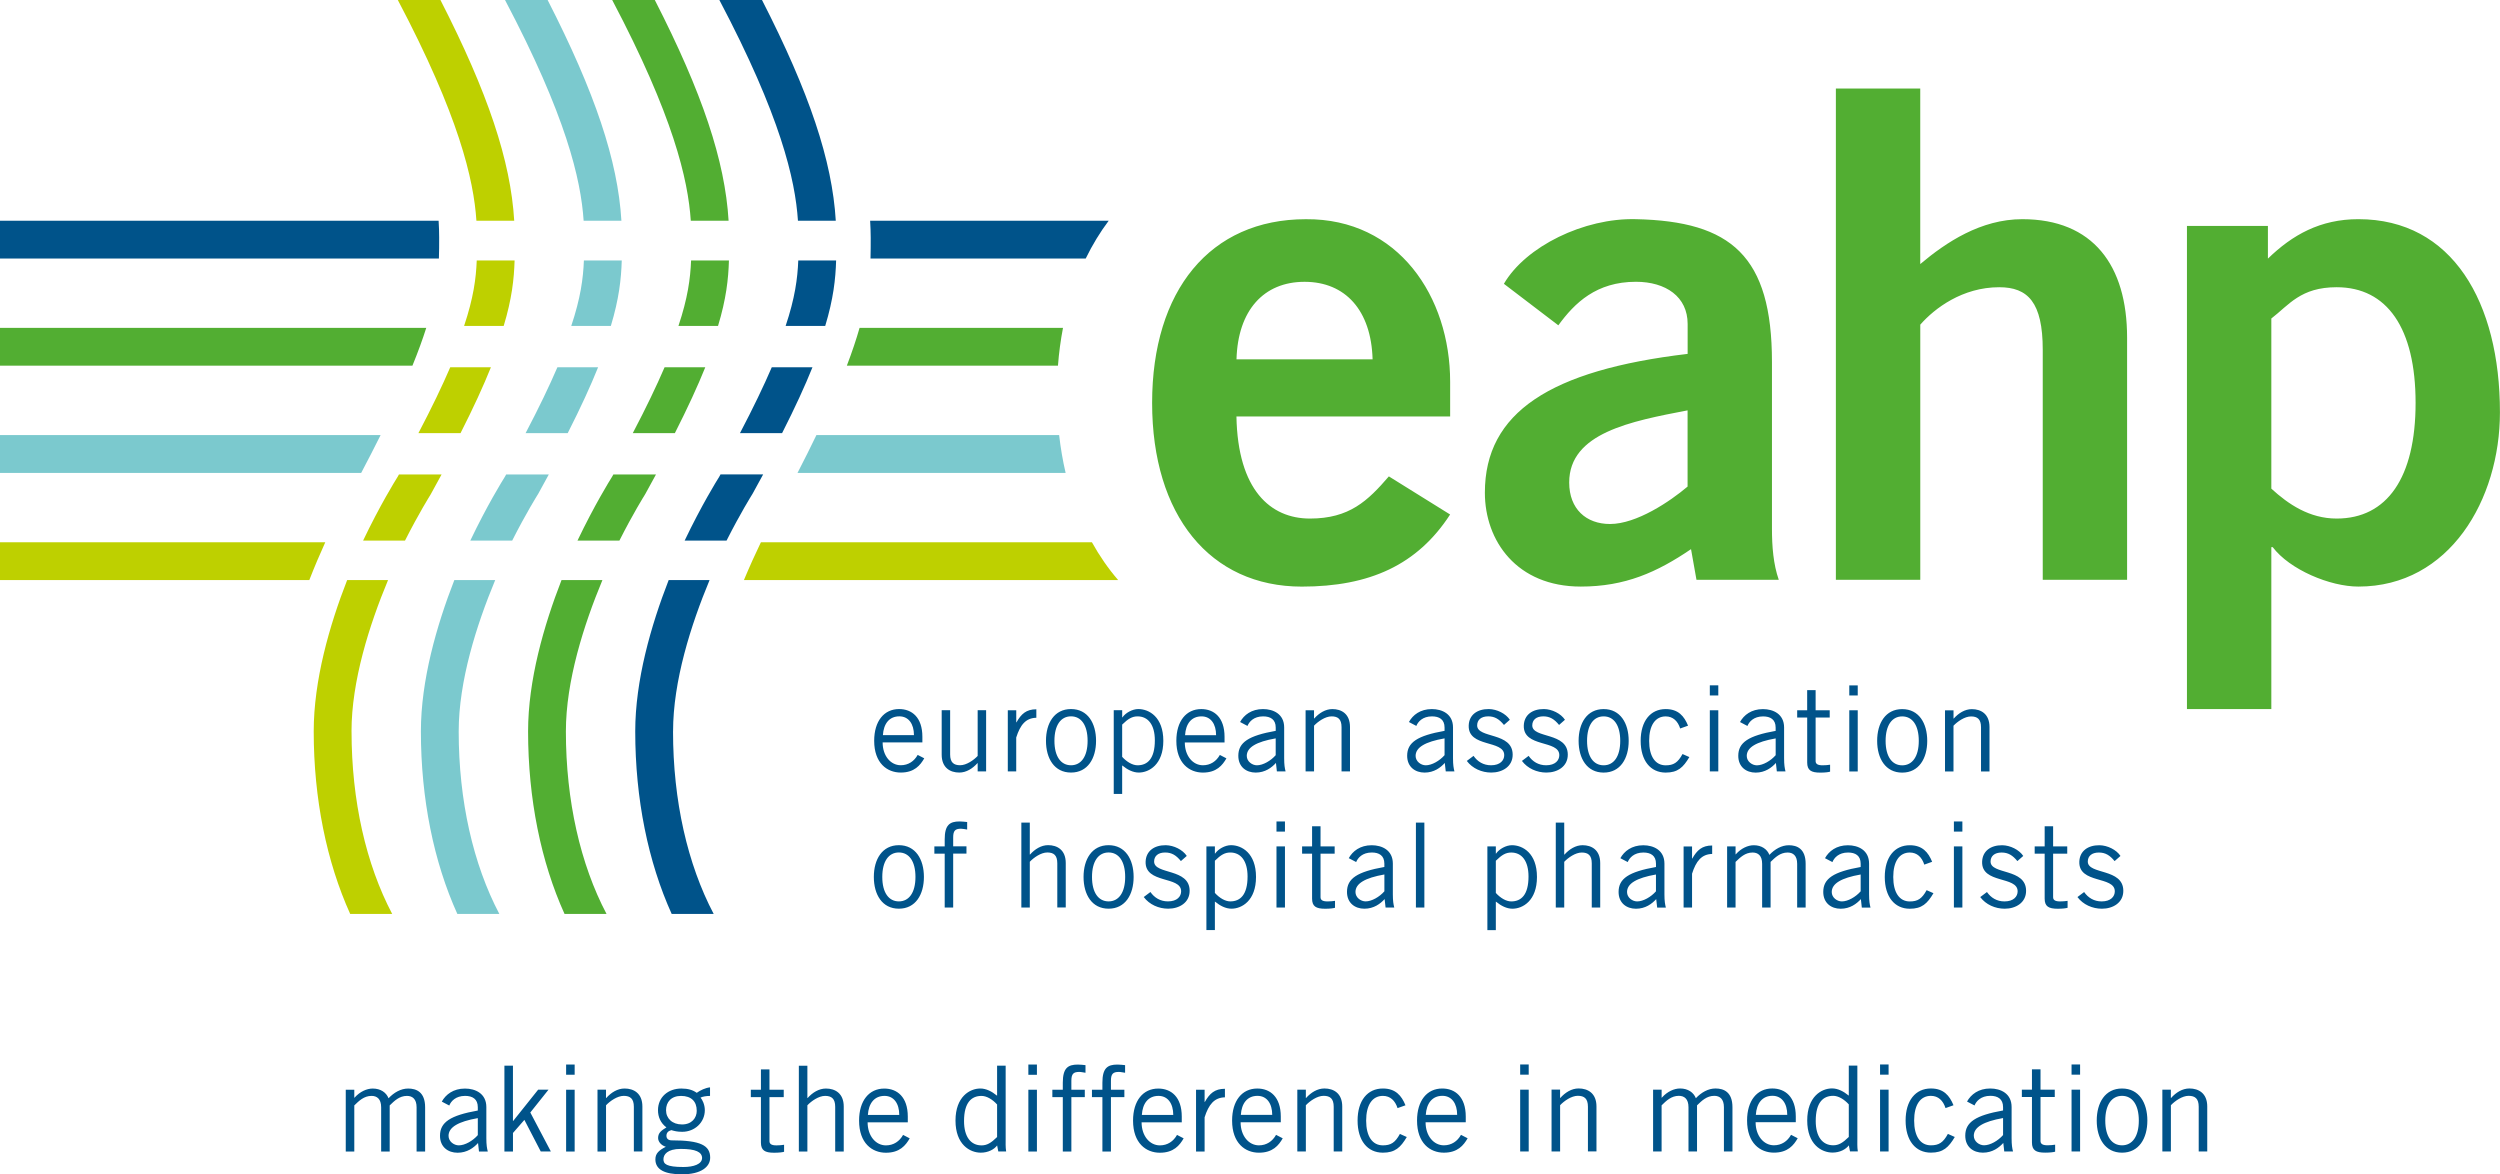<svg xmlns="http://www.w3.org/2000/svg" id="Layer_2" viewBox="0 0 863.69 405.7"><defs><style>.cls-1{fill:#00538a;}.cls-2{fill:#7bc9ce;}.cls-3{fill:#bed000;}.cls-4{fill:#52ae32;}</style></defs><g id="Ebene_1"><path class="cls-3" d="m0,187.33v13.06h106.86c1.82-4.66,3.69-9.05,5.52-13.06H0Z"></path><path class="cls-3" d="m177.78,89.98h-13.08c-.23,6.2-1.13,12.96-4.37,22.63h13.68c2.83-9.34,3.58-16.2,3.77-22.63"></path><path class="cls-3" d="m148.71,170.93l.18-.31c1.29-2.32,2.5-4.54,3.67-6.71h-14.73c-.13.25-.26.48-.4.73-.92,1.46-6.19,9.98-11.99,22.13h14.48c4.8-9.49,8.69-15.67,8.79-15.83"></path><path class="cls-3" d="m169.6,126.88h-14.05c-2.76,6.42-6.34,13.89-11,22.76h14.55c4.49-8.83,7.91-16.31,10.5-22.76"></path><path class="cls-2" d="m211.03,112.61c2.83-9.34,3.58-16.2,3.77-22.63h-13.08c-.24,6.2-1.13,12.96-4.37,22.63h13.68Z"></path><path class="cls-2" d="m185.93,170.62c1.29-2.32,2.49-4.54,3.67-6.71h-14.73c-.13.24-.26.48-.4.73-.92,1.46-6.19,9.97-11.99,22.12h14.47c4.81-9.49,8.69-15.67,8.79-15.83l.19-.31Z"></path><path class="cls-2" d="m206.63,126.88h-14.06c-2.76,6.42-6.33,13.89-10.99,22.76h14.55c4.49-8.83,7.91-16.31,10.5-22.76"></path><path class="cls-2" d="m0,150.31v13.07h124.78c2.45-4.65,4.69-9,6.71-13.07H0Z"></path><path class="cls-4" d="m248.06,112.61c2.83-9.34,3.58-16.2,3.77-22.63h-13.08c-.24,6.2-1.13,12.96-4.37,22.63h13.68Z"></path><path class="cls-4" d="m218.61,149.64h14.54c4.48-8.83,7.91-16.31,10.51-22.76h-14.06c-2.76,6.42-6.33,13.89-10.99,22.76"></path><path class="cls-4" d="m222.77,170.93l.19-.31c1.29-2.32,2.5-4.54,3.67-6.71h-14.73c-.13.25-.26.48-.4.73-.92,1.46-6.19,9.98-11.99,22.12h14.48c4.8-9.49,8.68-15.67,8.79-15.83"></path><path class="cls-4" d="m0,113.28v13.06h142.48c1.99-4.88,3.55-9.19,4.78-13.06H0Z"></path><path class="cls-1" d="m271.41,112.61h13.68c2.83-9.34,3.58-16.2,3.77-22.63h-13.08c-.24,6.2-1.13,12.96-4.37,22.63"></path><path class="cls-1" d="m248.52,164.64c-.92,1.46-6.19,9.98-11.99,22.12h14.48c4.8-9.5,8.68-15.68,8.78-15.84l.19-.31c1.28-2.32,2.49-4.54,3.67-6.71h-14.73c-.14.25-.27.48-.4.73"></path><path class="cls-1" d="m255.64,149.64h14.55c4.48-8.83,7.91-16.31,10.5-22.76h-14.06c-2.76,6.42-6.34,13.89-10.99,22.76"></path><path class="cls-1" d="m151.53,76.25H0v13.06h151.63c.09-2.44.09-4.83.09-7.24,0-1.8-.06-3.73-.19-5.82"></path><path class="cls-3" d="m262.88,187.33c-1.87,3.88-3.88,8.3-5.87,13.06h129.28c-3.4-3.94-6.43-8.31-9.06-13.06h-114.35Z"></path><path class="cls-2" d="m282.05,150.31c-1.96,4.07-4.13,8.42-6.53,13.07h92.63c-.98-4.19-1.73-8.55-2.24-13.07h-83.87Z"></path><path class="cls-4" d="m296.96,113.28c-1.12,3.91-2.55,8.21-4.4,13.06h72.94c.34-4.5.93-8.86,1.74-13.06h-70.27Z"></path><path class="cls-1" d="m300.61,76.25c.11,1.96.2,3.9.2,5.82,0,2.42,0,4.8-.07,7.24h74.35c2.29-4.7,4.94-9.06,7.94-13.06h-82.41Z"></path><path class="cls-3" d="m164.59,76.25h13.06c-1.24-20.73-9.08-44.19-25.49-76.25h-14.72c21.13,40.09,26.2,61.98,27.15,76.25"></path><path class="cls-4" d="m427.18,124.15c.47-16.93,9.4-26.79,23.51-26.79s23.04,9.87,23.51,26.79h-47.01Zm73.81,19.74v-11.99c0-29.38-17.87-56.41-49.84-56.17-33.14,0-53.12,24.68-53.12,63.47s19.98,63.46,51.71,63.46c23.51,0,39.96-7.53,51.24-24.91l-21.16-13.17c-7.29,8.46-13.63,14.57-27.27,14.57s-24.92-9.87-25.39-35.26h73.81Zm113.53,56.41c-1.88-5.4-2.35-11.52-2.35-17.63v-57.59c0-36.67-14.1-48.65-47.01-49.36-17.86-.47-38.08,9.4-45.6,22.33l18.81,14.34c5.64-7.76,13.16-15.04,26.8-15.04,10.34,0,17.87,5.17,17.87,14.57v10.34c-47.48,5.64-70.05,20.22-70.05,47.95,0,16.69,11.05,32.44,33.14,32.44,15.28,0,26.32-4.93,38.08-12.93l1.88,10.58h28.44Zm-31.5-32.2c-6.11,5.17-17.63,12.93-26.8,12.93-8.22,0-14.1-5.17-14.1-14.34,0-17.16,21.39-21.16,40.9-24.92v26.33Zm80.39,32.2v-88.14c4.94-5.64,14.57-12.93,27.27-12.93,9.87,0,15.04,5.17,15.04,21.62v79.45h29.14v-83.68c0-24.92-11.75-40.9-36.2-40.9-14.34,0-26.33,7.99-35.26,15.51V30.59h-29.15v169.71h29.15Zm92.14,44.66h29.14v-55.94h.47c5.87,7.76,19.75,13.63,29.61,13.63,31.5,0,48.9-30.09,48.9-60.18,0-38.08-16.46-66.75-48.9-66.75-13.16,0-22.8,5.41-31.26,13.63v-11.29h-27.97v166.89Zm29.14-134.92c6.11-4.7,10.11-10.81,22.57-10.81,17.4,0,27.27,14.1,27.27,39.96s-9.87,39.96-27.27,39.96c-9.4,0-16.69-4.94-22.57-10.34v-58.76Z"></path><path class="cls-2" d="m201.62,76.25h13.06c-1.24-20.73-9.09-44.19-25.49-76.25h-14.72c21.14,40.09,26.21,61.98,27.16,76.25"></path><path class="cls-4" d="m238.65,76.25h13.06c-1.24-20.73-9.09-44.19-25.49-76.25h-14.72c21.13,40.09,26.2,61.98,27.15,76.25"></path><path class="cls-1" d="m275.68,76.25h13.06c-1.24-20.73-9.09-44.19-25.49-76.25h-14.73c21.14,40.09,26.21,61.98,27.15,76.25"></path><path class="cls-3" d="m121.44,252.68c0-17.41,6.15-36.75,12.62-52.28h-14.13c-6.16,15.8-11.55,34.66-11.55,52.28,0,23.32,4.46,45.05,12.6,63.06h14.51c-9.04-17.17-14.04-39.1-14.04-63.06"></path><path class="cls-2" d="m158.47,252.68c0-17.41,6.15-36.75,12.61-52.28h-14.12c-6.15,15.8-11.55,34.66-11.55,52.28,0,23.32,4.45,45.06,12.59,63.06h14.51c-9.04-17.17-14.04-39.1-14.04-63.06"></path><path class="cls-4" d="m195.5,252.68c0-17.41,6.16-36.75,12.62-52.28h-14.13c-6.15,15.8-11.55,34.66-11.55,52.28,0,23.32,4.45,45.06,12.59,63.06h14.51c-9.04-17.17-14.04-39.1-14.04-63.06"></path><path class="cls-1" d="m232.53,252.68c0-17.41,6.15-36.75,12.61-52.28h-14.13c-6.15,15.8-11.55,34.66-11.55,52.28,0,23.32,4.45,45.06,12.59,63.06h14.51c-9.04-17.17-14.04-39.1-14.04-63.06"></path><path class="cls-1" d="m316.27,302.96c0,5.44-2.24,8.45-5.73,8.45s-5.73-3-5.73-8.45,2.23-8.45,5.73-8.45,5.73,3.01,5.73,8.45m2.92,0c0-6.09-2.89-10.97-8.65-10.97s-8.65,4.88-8.65,10.97,2.88,10.97,8.65,10.97,8.65-4.88,8.65-10.97m10.11,10.56v-18.61h4.59v-2.52h-4.59v-3.09c0-2.35.73-3,2.72-3,.65,0,1.42.2,2.11.29v-2.6c-.85-.08-1.75-.2-2.6-.2-3.45,0-5.16,1.22-5.16,6.21v2.4h-3.57v2.52h3.57v18.61h2.93Zm23.55-29.33v29.33h2.92v-15.8c1.34-1.42,3.86-3.21,6.05-3.21s3.45.93,3.45,3.74v15.27h2.92v-15.36c0-4.55-2.96-6.18-6.09-6.18-2.4,0-4.59,1.38-6.25,3.25h-.08v-11.05h-2.92Zm35.87,18.77c0,5.44-2.24,8.45-5.73,8.45s-5.73-3-5.73-8.45,2.24-8.45,5.73-8.45,5.73,3.01,5.73,8.45m2.92,0c0-6.09-2.89-10.97-8.65-10.97s-8.65,4.88-8.65,10.97,2.88,10.97,8.65,10.97,8.65-4.88,8.65-10.97m3.5,6.95c1.95,2.6,5.16,4.02,8.45,4.02,3.82,0,7.4-2.07,7.4-6.18,0-7.88-12.27-5.52-12.27-10.11,0-1.87,1.34-3.12,3.81-3.12,2.28,0,3.82.97,5.44,2.96l2.03-1.78c-1.42-2.15-4.47-3.65-7.23-3.7-4.06-.04-6.86,2.04-6.99,5.69-.24,7.72,12.27,4.87,12.27,10.23,0,1.79-1.38,3.49-4.55,3.49-2.64,0-4.67-1.26-6.06-3.24l-2.31,1.74Zm24.57,11.41v-9.83l.16.08c1.62,1.34,3.57,2.36,5.56,2.36,3.58,0,8.49-2.76,8.49-10.97s-4.91-10.97-8.65-10.97c-2.03,0-4.38,1.3-5.48,2.89h-.08v-2.48h-2.93v28.92h2.93Zm0-23.96c2.07-2.04,3.45-2.84,5.32-2.84,3.65,0,5.97,2.92,5.97,8.28,0,6.38-2.56,8.61-5.97,8.61-1.75,0-3.74-1.18-5.32-2.93v-11.13Zm21.28,16.17h2.93v-21.12h-2.93v21.12Zm0-26.24h2.93v-3.5h-2.93v3.5Zm8.85,5.12v2.52h3.45v15.52c0,2.68,1.34,3.5,4.51,3.5,1.71,0,2.88-.16,3.41-.33v-2.4c-.77.12-1.62.2-2.6.2-1.71,0-2.4-.49-2.4-1.46v-15.03h4.88v-2.52h-4.88v-6.95h-2.92v6.95h-3.45Zm18.68,5.4c.57-1.42,2.15-3.29,5.4-3.29,2.52,0,4.34,1.05,4.34,3.86v1.14c-9.38,1.67-12.91,3.98-12.91,8.61,0,3.85,2.76,5.81,6.01,5.81s5.52-1.71,6.99-3.33l.33,2.93h3c-.28-1.1-.49-2.24-.49-4.55v-10.64c0-4.63-3.74-6.34-7.31-6.34-3.98,0-6.58,2.04-7.92,4.47l2.56,1.34Zm9.75,10.11c-1.7,1.95-4.38,3.49-6.49,3.49-1.63,0-3.5-1.3-3.5-3.24,0-2.93,3.29-4.88,9.99-6.06v5.81Zm10.89,5.61h2.92v-29.33h-2.92v29.33Zm27.61,7.8v-9.83l.16.08c1.62,1.34,3.58,2.36,5.56,2.36,3.58,0,8.49-2.76,8.49-10.97s-4.91-10.97-8.65-10.97c-2.03,0-4.38,1.3-5.48,2.89h-.08v-2.48h-2.92v28.92h2.92Zm0-23.96c2.07-2.04,3.45-2.84,5.32-2.84,3.66,0,5.97,2.92,5.97,8.28,0,6.38-2.55,8.61-5.97,8.61-1.75,0-3.74-1.18-5.32-2.93v-11.13Zm20.71-13.16v29.33h2.92v-15.8c1.34-1.42,3.86-3.21,6.05-3.21s3.46.93,3.46,3.74v15.27h2.92v-15.36c0-4.55-2.97-6.18-6.09-6.18-2.4,0-4.59,1.38-6.26,3.25h-.08v-11.05h-2.92Zm24.86,13.61c.57-1.42,2.15-3.29,5.41-3.29,2.52,0,4.35,1.05,4.35,3.86v1.14c-9.39,1.67-12.92,3.98-12.92,8.61,0,3.85,2.76,5.81,6.01,5.81s5.53-1.71,6.99-3.33l.33,2.93h3c-.28-1.1-.49-2.24-.49-4.55v-10.64c0-4.63-3.74-6.34-7.31-6.34-3.98,0-6.58,2.04-7.92,4.47l2.56,1.34Zm9.75,10.11c-1.71,1.95-4.39,3.49-6.5,3.49-1.63,0-3.49-1.3-3.49-3.24,0-2.93,3.28-4.88,9.99-6.06v5.81Zm9.55,5.61h2.92v-11.7c1.38-4.35,3.29-6.74,6.95-6.82v-2.92c-3.5,0-5.24,1.63-6.87,4.51h-.08v-4.18h-2.92v21.12Zm17.95,0v-15.77c1.59-1.54,3.29-3.24,5.89-3.24,1.87,0,3.29,1.05,3.29,3.9v15.11h2.92v-15.77c1.59-1.54,3.29-3.24,5.89-3.24,1.86,0,3.29,1.05,3.29,3.9v15.11h2.93v-15.11c0-5.24-3.01-6.42-5.81-6.42-2.48,0-4.83,1.34-6.71,3.33-.77-1.95-2.68-3.33-5.4-3.33-2.03,0-4.35,1.06-6.13,3.05l-.16.16v-2.8h-2.92v21.12h2.92Zm33.47-15.72c.57-1.42,2.15-3.29,5.4-3.29,2.52,0,4.35,1.05,4.35,3.86v1.14c-9.38,1.67-12.92,3.98-12.92,8.61,0,3.85,2.76,5.81,6.01,5.81s5.52-1.71,6.99-3.33l.32,2.93h3c-.28-1.1-.49-2.24-.49-4.55v-10.64c0-4.63-3.73-6.34-7.31-6.34-3.98,0-6.58,2.04-7.92,4.47l2.56,1.34Zm9.75,10.11c-1.71,1.95-4.39,3.49-6.5,3.49-1.63,0-3.49-1.3-3.49-3.24,0-2.93,3.29-4.88,9.99-6.06v5.81Zm24.7-10.19c-1.34-3.29-3.37-5.73-7.72-5.73-5.28,0-8.65,4.15-8.65,10.97s3.37,10.97,8.65,10.97c4.18,0,6.05-1.79,8.17-5.37l-2.36-1.05c-1.63,3-3.13,3.9-5.81,3.9-3.61,0-5.72-3.09-5.72-8.45s2.11-8.45,5.72-8.45c2.52,0,4.18,1.62,5,4.18l2.72-.98Zm7.51,15.8h2.93v-21.12h-2.93v21.12Zm0-26.24h2.93v-3.5h-2.93v3.5Zm9.1,22.62c1.95,2.6,5.16,4.02,8.45,4.02,3.82,0,7.39-2.07,7.39-6.18,0-7.88-12.27-5.52-12.27-10.11,0-1.87,1.34-3.12,3.82-3.12,2.27,0,3.82.97,5.44,2.96l2.03-1.78c-1.43-2.15-4.47-3.65-7.23-3.7-4.06-.04-6.86,2.04-6.98,5.69-.24,7.72,12.27,4.87,12.27,10.23,0,1.79-1.38,3.49-4.55,3.49-2.64,0-4.66-1.26-6.05-3.24l-2.32,1.74Zm18.81-17.51v2.52h3.45v15.52c0,2.68,1.34,3.5,4.51,3.5,1.7,0,2.88-.16,3.41-.33v-2.4c-.77.12-1.63.2-2.6.2-1.71,0-2.4-.49-2.4-1.46v-15.03h4.88v-2.52h-4.88v-6.95h-2.92v6.95h-3.45Zm14.78,17.51c1.95,2.6,5.16,4.02,8.45,4.02,3.82,0,7.39-2.07,7.39-6.18,0-7.88-12.27-5.52-12.27-10.11,0-1.87,1.34-3.12,3.82-3.12,2.28,0,3.82.97,5.44,2.96l2.03-1.78c-1.42-2.15-4.47-3.65-7.23-3.7-4.06-.04-6.87,2.04-6.99,5.69-.25,7.72,12.26,4.87,12.26,10.23,0,1.79-1.38,3.49-4.54,3.49-2.64,0-4.68-1.26-6.06-3.24l-2.31,1.74Z"></path><path class="cls-1" d="m317.04,260.8c-1.21,2.19-3.25,3.57-5.85,3.57-3.5,0-6.26-3.25-6.26-7.88h13.73v-1.95c0-6.74-3.65-9.58-8.04-9.58-5.19,0-8.61,4.15-8.61,10.97,0,7.72,4.47,10.97,9.18,10.97s6.74-2.52,8.12-4.92l-2.27-1.18Zm-12.02-6.82c.24-3.9,2.15-6.5,5.69-6.5,3.17,0,5.04,2.6,5.04,6.5h-10.73Zm35.66,12.51v-21.13h-2.92v15.8c-1.34,1.42-3.86,3.21-6.05,3.21s-3.46-.93-3.46-3.73v-15.28h-2.92v15.36c0,4.55,2.96,6.18,6.09,6.18,2.4,0,4.59-1.38,6.26-3.25h.08v2.84h2.92Zm7.48,0h2.92v-11.7c1.38-4.35,3.29-6.75,6.95-6.82v-2.93c-3.49,0-5.24,1.63-6.86,4.51h-.08v-4.18h-2.92v21.13Zm27.58-10.56c0,5.44-2.24,8.45-5.73,8.45s-5.73-3.01-5.73-8.45,2.23-8.45,5.73-8.45,5.73,3.01,5.73,8.45m2.92,0c0-6.1-2.88-10.97-8.65-10.97s-8.65,4.87-8.65,10.97,2.88,10.97,8.65,10.97,8.65-4.88,8.65-10.97m9.02,18.36v-9.83l.16.08c1.62,1.34,3.58,2.36,5.57,2.36,3.58,0,8.49-2.76,8.49-10.97s-4.91-10.97-8.65-10.97c-2.03,0-4.39,1.3-5.48,2.88h-.08v-2.48h-2.92v28.92h2.92Zm0-23.96c2.07-2.03,3.46-2.84,5.32-2.84,3.65,0,5.97,2.92,5.97,8.29,0,6.37-2.56,8.61-5.97,8.61-1.75,0-3.74-1.18-5.32-2.92v-11.13Zm33.75,10.48c-1.22,2.19-3.25,3.57-5.85,3.57-3.49,0-6.26-3.25-6.26-7.88h13.73v-1.95c0-6.74-3.66-9.58-8.04-9.58-5.2,0-8.61,4.15-8.61,10.97,0,7.72,4.47,10.97,9.18,10.97s6.74-2.52,8.12-4.92l-2.28-1.18Zm-12.02-6.82c.24-3.9,2.15-6.5,5.69-6.5,3.17,0,5.03,2.6,5.03,6.5h-10.72Zm21.57-3.21c.57-1.42,2.15-3.29,5.4-3.29,2.52,0,4.35,1.05,4.35,3.86v1.14c-9.38,1.67-12.92,3.98-12.92,8.61,0,3.86,2.76,5.81,6.01,5.81s5.52-1.71,6.99-3.34l.32,2.93h3.01c-.29-1.1-.49-2.24-.49-4.55v-10.64c0-4.63-3.73-6.34-7.31-6.34-3.98,0-6.58,2.03-7.92,4.47l2.55,1.35Zm9.75,10.11c-1.71,1.95-4.39,3.5-6.5,3.5-1.62,0-3.5-1.3-3.5-3.25,0-2.93,3.29-4.88,9.99-6.05v5.81Zm10.32-15.52v21.13h2.92v-15.8c1.34-1.42,3.86-3.21,6.05-3.21s3.45.93,3.45,3.73v15.28h2.92v-15.35c0-4.55-2.96-6.18-6.09-6.18-2.4,0-4.59,1.38-6.26,3.25h-.08v-2.85h-2.92Zm38.26,5.41c.57-1.42,2.15-3.29,5.4-3.29,2.52,0,4.35,1.05,4.35,3.86v1.14c-9.38,1.67-12.92,3.98-12.92,8.61,0,3.86,2.77,5.81,6.02,5.81s5.52-1.71,6.98-3.34l.33,2.93h3c-.28-1.1-.49-2.24-.49-4.55v-10.64c0-4.63-3.73-6.34-7.31-6.34-3.98,0-6.58,2.03-7.92,4.47l2.56,1.35Zm9.75,10.11c-1.71,1.95-4.39,3.5-6.5,3.5-1.62,0-3.5-1.3-3.5-3.25,0-2.93,3.29-4.88,10-6.05v5.81Zm7.68,1.99c1.95,2.6,5.16,4.02,8.45,4.02,3.82,0,7.4-2.07,7.4-6.18,0-7.88-12.27-5.52-12.27-10.11,0-1.87,1.34-3.13,3.82-3.13,2.27,0,3.81.98,5.44,2.97l2.03-1.79c-1.42-2.15-4.47-3.66-7.23-3.7-4.06-.04-6.87,2.03-6.98,5.69-.25,7.72,12.27,4.87,12.27,10.23,0,1.79-1.38,3.5-4.55,3.5-2.64,0-4.67-1.26-6.05-3.25l-2.32,1.75Zm19.05,0c1.95,2.6,5.16,4.02,8.45,4.02,3.82,0,7.39-2.07,7.39-6.18,0-7.88-12.27-5.52-12.27-10.11,0-1.87,1.34-3.13,3.82-3.13,2.27,0,3.81.98,5.44,2.97l2.03-1.79c-1.42-2.15-4.47-3.66-7.23-3.7-4.06-.04-6.86,2.03-6.99,5.69-.24,7.72,12.27,4.87,12.27,10.23,0,1.79-1.38,3.5-4.55,3.5-2.63,0-4.67-1.26-6.05-3.25l-2.32,1.75Zm33.96-6.94c0,5.44-2.23,8.45-5.73,8.45s-5.73-3.01-5.73-8.45,2.23-8.45,5.73-8.45,5.73,3.01,5.73,8.45m2.92,0c0-6.1-2.89-10.97-8.65-10.97s-8.65,4.87-8.65,10.97,2.88,10.97,8.65,10.97,8.65-4.88,8.65-10.97m20.51-5.24c-1.34-3.29-3.37-5.73-7.72-5.73-5.28,0-8.65,4.15-8.65,10.97s3.37,10.97,8.65,10.97c4.19,0,6.05-1.79,8.17-5.36l-2.36-1.05c-1.62,3-3.13,3.9-5.81,3.9-3.61,0-5.72-3.09-5.72-8.45s2.11-8.45,5.72-8.45c2.52,0,4.19,1.63,5,4.18l2.72-.98Zm7.52,15.8h2.93v-21.13h-2.93v21.13Zm0-26.24h2.93v-3.49h-2.93v3.49Zm13,10.53c.57-1.42,2.15-3.29,5.4-3.29,2.52,0,4.34,1.05,4.34,3.86v1.14c-9.38,1.67-12.91,3.98-12.91,8.61,0,3.86,2.76,5.81,6.01,5.81s5.53-1.71,6.99-3.34l.32,2.93h3c-.28-1.1-.49-2.24-.49-4.55v-10.64c0-4.63-3.74-6.34-7.31-6.34-3.98,0-6.58,2.03-7.92,4.47l2.56,1.35Zm9.75,10.11c-1.71,1.95-4.39,3.5-6.49,3.5-1.63,0-3.5-1.3-3.5-3.25,0-2.93,3.29-4.88,9.99-6.05v5.81Zm7.43-15.52v2.52h3.46v15.52c0,2.68,1.34,3.5,4.5,3.5,1.71,0,2.89-.16,3.41-.33v-2.4c-.77.12-1.62.2-2.6.2-1.71,0-2.4-.49-2.4-1.46v-15.03h4.87v-2.52h-4.87v-6.95h-2.92v6.95h-3.46Zm18,21.13h2.92v-21.13h-2.92v21.13Zm0-26.24h2.92v-3.49h-2.92v3.49Zm24.01,15.68c0,5.44-2.24,8.45-5.73,8.45s-5.73-3.01-5.73-8.45,2.24-8.45,5.73-8.45,5.73,3.01,5.73,8.45m2.92,0c0-6.1-2.88-10.97-8.65-10.97s-8.65,4.87-8.65,10.97,2.89,10.97,8.65,10.97,8.65-4.88,8.65-10.97m6.14-10.56v21.13h2.93v-15.8c1.34-1.42,3.86-3.21,6.05-3.21s3.46.93,3.46,3.73v15.28h2.93v-15.35c0-4.55-2.97-6.18-6.1-6.18-2.4,0-4.59,1.38-6.25,3.25h-.08v-2.85h-2.93Z"></path><path class="cls-1" d="m747.04,376.46v21.35h2.95v-15.98c1.36-1.44,3.9-3.25,6.12-3.25s3.49.95,3.49,3.78v15.44h2.95v-15.53c0-4.59-3-6.23-6.16-6.23-2.43,0-4.65,1.39-6.33,3.28h-.08v-2.87h-2.95Zm-5.18,10.67c0-6.16-2.91-11.08-8.75-11.08s-8.74,4.92-8.74,11.08,2.91,11.09,8.74,11.09,8.75-4.92,8.75-11.09m-2.95,0c0,5.51-2.26,8.55-5.8,8.55s-5.79-3.04-5.79-8.55,2.26-8.54,5.79-8.54,5.8,3.04,5.8,8.54m-23.24-15.85h2.95v-3.53h-2.95v3.53Zm0,26.52h2.95v-21.35h-2.95v21.35Zm-17.17-21.35v2.54h3.49v15.69c0,2.71,1.36,3.53,4.56,3.53,1.72,0,2.92-.16,3.45-.33v-2.42c-.78.12-1.64.21-2.63.21-1.72,0-2.42-.5-2.42-1.48v-15.2h4.92v-2.54h-4.92v-7.02h-2.96v7.02h-3.49Zm-6.49,15.69c-1.73,1.97-4.44,3.53-6.57,3.53-1.65,0-3.54-1.32-3.54-3.29,0-2.96,3.33-4.93,10.11-6.12v5.88Zm-9.86-10.23c.58-1.44,2.18-3.33,5.47-3.33,2.54,0,4.39,1.07,4.39,3.91v1.15c-9.49,1.69-13.06,4.03-13.06,8.71,0,3.9,2.78,5.87,6.08,5.87s5.58-1.72,7.06-3.36l.33,2.95h3.03c-.29-1.11-.49-2.26-.49-4.6v-10.76c0-4.68-3.77-6.4-7.39-6.4-4.02,0-6.65,2.05-8.01,4.51l2.59,1.35Zm-7.27-.08c-1.36-3.33-3.41-5.79-7.8-5.79-5.34,0-8.74,4.19-8.74,11.08s3.4,11.09,8.74,11.09c4.23,0,6.12-1.81,8.25-5.41l-2.38-1.07c-1.64,3.04-3.16,3.95-5.87,3.95-3.66,0-5.79-3.12-5.79-8.55s2.13-8.54,5.79-8.54c2.55,0,4.23,1.65,5.05,4.23l2.75-.98Zm-25.37-10.55h2.95v-3.53h-2.95v3.53Zm0,26.52h2.95v-21.35h-2.95v21.35Zm-10.8-5.01c-2.09,2.05-3.49,2.88-5.38,2.88-3.69,0-6.04-2.96-6.04-8.38,0-6.45,2.58-8.71,6.04-8.71,1.76,0,3.78,1.19,5.38,2.96v11.25Zm0-24.64v10.34l-.16-.09c-1.64-1.35-3.61-2.38-5.63-2.38-3.61,0-8.57,2.79-8.57,11.08s4.96,11.09,8.75,11.09c2.54,0,4.64-1.15,5.62-2.5l.41,2.09h2.7c-.24-1.56-.16-3.12-.16-4.68v-24.96h-2.95Zm-32.11,17c.24-3.94,2.18-6.58,5.75-6.58,3.21,0,5.1,2.63,5.1,6.58h-10.84Zm12.16,6.9c-1.23,2.22-3.28,3.62-5.91,3.62-3.53,0-6.33-3.29-6.33-7.97h13.88v-1.97c0-6.82-3.69-9.69-8.13-9.69-5.25,0-8.7,4.19-8.7,11.08,0,7.81,4.51,11.09,9.28,11.09s6.82-2.54,8.21-4.97l-2.3-1.19Zm-44.72,5.75v-15.93c1.6-1.56,3.33-3.29,5.96-3.29,1.89,0,3.33,1.07,3.33,3.94v15.28h2.95v-15.93c1.6-1.56,3.33-3.29,5.96-3.29,1.89,0,3.33,1.07,3.33,3.94v15.28h2.95v-15.28c0-5.29-3.03-6.48-5.86-6.48-2.51,0-4.89,1.35-6.78,3.36-.78-1.97-2.7-3.36-5.46-3.36-2.05,0-4.39,1.06-6.2,3.07l-.17.16v-2.83h-2.95v21.35h2.95Zm-38.02-21.35v21.35h2.96v-15.98c1.35-1.44,3.9-3.25,6.12-3.25s3.49.95,3.49,3.78v15.44h2.95v-15.53c0-4.59-2.99-6.23-6.16-6.23-2.43,0-4.64,1.39-6.33,3.28h-.08v-2.87h-2.96Zm-10.84-5.17h2.95v-3.53h-2.95v3.53Zm0,26.52h2.95v-21.35h-2.95v21.35Zm-32.61-12.64c.25-3.94,2.18-6.58,5.75-6.58,3.2,0,5.09,2.63,5.09,6.58h-10.84Zm12.16,6.9c-1.22,2.22-3.28,3.62-5.91,3.62-3.53,0-6.32-3.29-6.32-7.97h13.88v-1.97c0-6.82-3.69-9.69-8.13-9.69-5.26,0-8.7,4.19-8.7,11.08,0,7.81,4.51,11.09,9.27,11.09s6.81-2.54,8.21-4.97l-2.3-1.19Zm-19.18-10.22c-1.35-3.33-3.41-5.79-7.8-5.79-5.34,0-8.74,4.19-8.74,11.08s3.4,11.09,8.74,11.09c4.23,0,6.13-1.81,8.26-5.41l-2.38-1.07c-1.64,3.04-3.16,3.95-5.87,3.95-3.65,0-5.79-3.12-5.79-8.55s2.14-8.54,5.79-8.54c2.55,0,4.23,1.65,5.06,4.23l2.75-.98Zm-37.36-5.38v21.35h2.95v-15.98c1.36-1.44,3.9-3.25,6.13-3.25s3.49.95,3.49,3.78v15.44h2.95v-15.53c0-4.59-2.99-6.23-6.16-6.23-2.42,0-4.65,1.39-6.33,3.28h-.08v-2.87h-2.95Zm-19.51,8.71c.25-3.94,2.18-6.58,5.75-6.58,3.21,0,5.09,2.63,5.09,6.58h-10.84Zm12.16,6.9c-1.23,2.22-3.28,3.62-5.91,3.62-3.53,0-6.33-3.29-6.33-7.97h13.88v-1.97c0-6.82-3.69-9.69-8.12-9.69-5.26,0-8.7,4.19-8.7,11.08,0,7.81,4.52,11.09,9.28,11.09s6.82-2.54,8.21-4.97l-2.3-1.19Zm-27.64,5.75h2.96v-11.82c1.4-4.4,3.32-6.82,7.02-6.9v-2.95c-3.54,0-5.3,1.64-6.94,4.55h-.08v-4.22h-2.96v21.35Zm-18.72-12.64c.24-3.94,2.18-6.58,5.75-6.58,3.21,0,5.1,2.63,5.1,6.58h-10.84Zm12.15,6.9c-1.23,2.22-3.28,3.62-5.92,3.62-3.53,0-6.32-3.29-6.32-7.97h13.88v-1.97c0-6.82-3.69-9.69-8.12-9.69-5.26,0-8.71,4.19-8.71,11.08,0,7.81,4.51,11.09,9.27,11.09s6.82-2.54,8.21-4.97l-2.3-1.19Zm-22.83,5.75v-18.81h4.64v-2.54h-4.64v-3.12c0-2.39.74-3.04,2.75-3.04.65,0,1.44.21,2.14.29v-2.63c-.87-.08-1.77-.2-2.63-.2-3.49,0-5.21,1.23-5.21,6.28v2.42h-3.61v2.54h3.61v18.81h2.95Zm-13.67,0v-18.81h4.64v-2.54h-4.64v-3.12c0-2.39.74-3.04,2.75-3.04.66,0,1.44.21,2.13.29v-2.63c-.86-.08-1.76-.2-2.62-.2-3.5,0-5.22,1.23-5.22,6.28v2.42h-3.61v2.54h3.61v18.81h2.96Zm-14.86-26.52h2.96v-3.53h-2.96v3.53Zm0,26.52h2.96v-21.35h-2.96v21.35Zm-10.8-5.01c-2.1,2.05-3.49,2.88-5.38,2.88-3.7,0-6.04-2.96-6.04-8.38,0-6.45,2.58-8.71,6.04-8.71,1.77,0,3.78,1.19,5.38,2.96v11.25Zm0-24.64v10.34l-.16-.09c-1.64-1.35-3.61-2.38-5.63-2.38-3.61,0-8.58,2.79-8.58,11.08s4.97,11.09,8.75,11.09c2.54,0,4.64-1.15,5.63-2.5l.41,2.09h2.71c-.25-1.56-.17-3.12-.17-4.68v-24.96h-2.96Zm-44.64,17c.25-3.94,2.18-6.58,5.75-6.58,3.21,0,5.09,2.63,5.09,6.58h-10.84Zm12.16,6.9c-1.23,2.22-3.29,3.62-5.92,3.62-3.53,0-6.33-3.29-6.33-7.97h13.88v-1.97c0-6.82-3.69-9.69-8.13-9.69-5.25,0-8.7,4.19-8.7,11.08,0,7.81,4.51,11.09,9.28,11.09s6.82-2.54,8.21-4.97l-2.29-1.19Zm-36.01-23.89v29.64h2.95v-15.98c1.35-1.44,3.9-3.25,6.12-3.25s3.49.95,3.49,3.78v15.44h2.95v-15.53c0-4.59-2.99-6.23-6.15-6.23-2.42,0-4.65,1.39-6.33,3.28h-.08v-11.16h-2.95Zm-16.59,8.29v2.54h3.49v15.69c0,2.71,1.35,3.53,4.55,3.53,1.72,0,2.91-.16,3.45-.33v-2.42c-.77.12-1.64.21-2.63.21-1.73,0-2.42-.49-2.42-1.48v-15.2h4.93v-2.54h-4.93v-7.02h-2.95v7.02h-3.49Zm-18.68,7.23c0,2.54-1.73,4.76-5.1,4.76s-5.51-2.09-5.51-4.93,1.81-4.93,5.18-4.93c3.61,0,5.42,1.97,5.42,5.1m1.85,16.38c-.05,2.1-2.92,3.08-6.45,3.08-5.92,0-6.9-1.07-6.9-2.67s1.31-3.58,5.96-3.58c5.22,0,7.35,1.07,7.4,3.16m2.74-24.43c-1.6.17-3.32.99-4.59,1.89-1.4-.99-3.01-1.48-5.31-1.48-4.55,0-8.08,2.95-8.08,7.47,0,2.35.9,4.44,2.91,5.96-1.64,1.03-2.87,1.8-2.87,3.65,0,1.27,1.03,2.54,2.67,3.04-2.3,1.19-3.61,2.22-3.61,4.35,0,3.53,3.2,5.17,9.2,5.17,6.66,0,9.73-2.63,9.73-5.75,0-4.19-3.23-5.99-13.34-5.99-1.07,0-1.77-.57-1.77-1.56s.53-1.65,1.68-1.97c1.15.33,2.06.58,3.78.58,4.31,0,7.8-3.24,7.8-7.47,0-1.97-.86-3.62-1.48-4.35.74-.37,2.06-.58,3.28-.58v-2.95Zm-38.88.82v21.35h2.95v-15.98c1.35-1.44,3.9-3.25,6.12-3.25s3.49.95,3.49,3.78v15.44h2.95v-15.53c0-4.59-3-6.23-6.16-6.23-2.43,0-4.64,1.39-6.33,3.28h-.08v-2.87h-2.95Zm-10.84-5.17h2.95v-3.53h-2.95v3.53Zm0,26.52h2.95v-21.35h-2.95v21.35Zm-21.31,0h2.95v-6.41l3.94-4.52,5.66,10.92h3.49l-7.1-13.47,6.28-7.88h-3.58l-8.62,10.8h-.08v-19.09h-2.95v29.64Zm-9.2-5.66c-1.73,1.97-4.43,3.53-6.57,3.53-1.65,0-3.54-1.31-3.54-3.29,0-2.96,3.33-4.93,10.11-6.12v5.88Zm-9.86-10.23c.58-1.44,2.18-3.33,5.47-3.33,2.54,0,4.39,1.07,4.39,3.91v1.15c-9.49,1.69-13.06,4.03-13.06,8.71,0,3.9,2.78,5.87,6.07,5.87s5.59-1.72,7.07-3.36l.33,2.95h3.04c-.29-1.11-.5-2.26-.5-4.6v-10.76c0-4.68-3.77-6.4-7.38-6.4-4.02,0-6.65,2.05-8.01,4.51l2.58,1.35Zm-32.81,15.89v-15.93c1.6-1.56,3.33-3.29,5.96-3.29,1.89,0,3.32,1.07,3.32,3.94v15.28h2.95v-15.93c1.6-1.56,3.33-3.29,5.96-3.29,1.89,0,3.33,1.07,3.33,3.94v15.28h2.95v-15.28c0-5.29-3.03-6.48-5.86-6.48-2.5,0-4.89,1.35-6.78,3.36-.77-1.97-2.71-3.36-5.46-3.36-2.06,0-4.4,1.06-6.21,3.07l-.16.16v-2.83h-2.95v21.35h2.95Z"></path></g></svg>